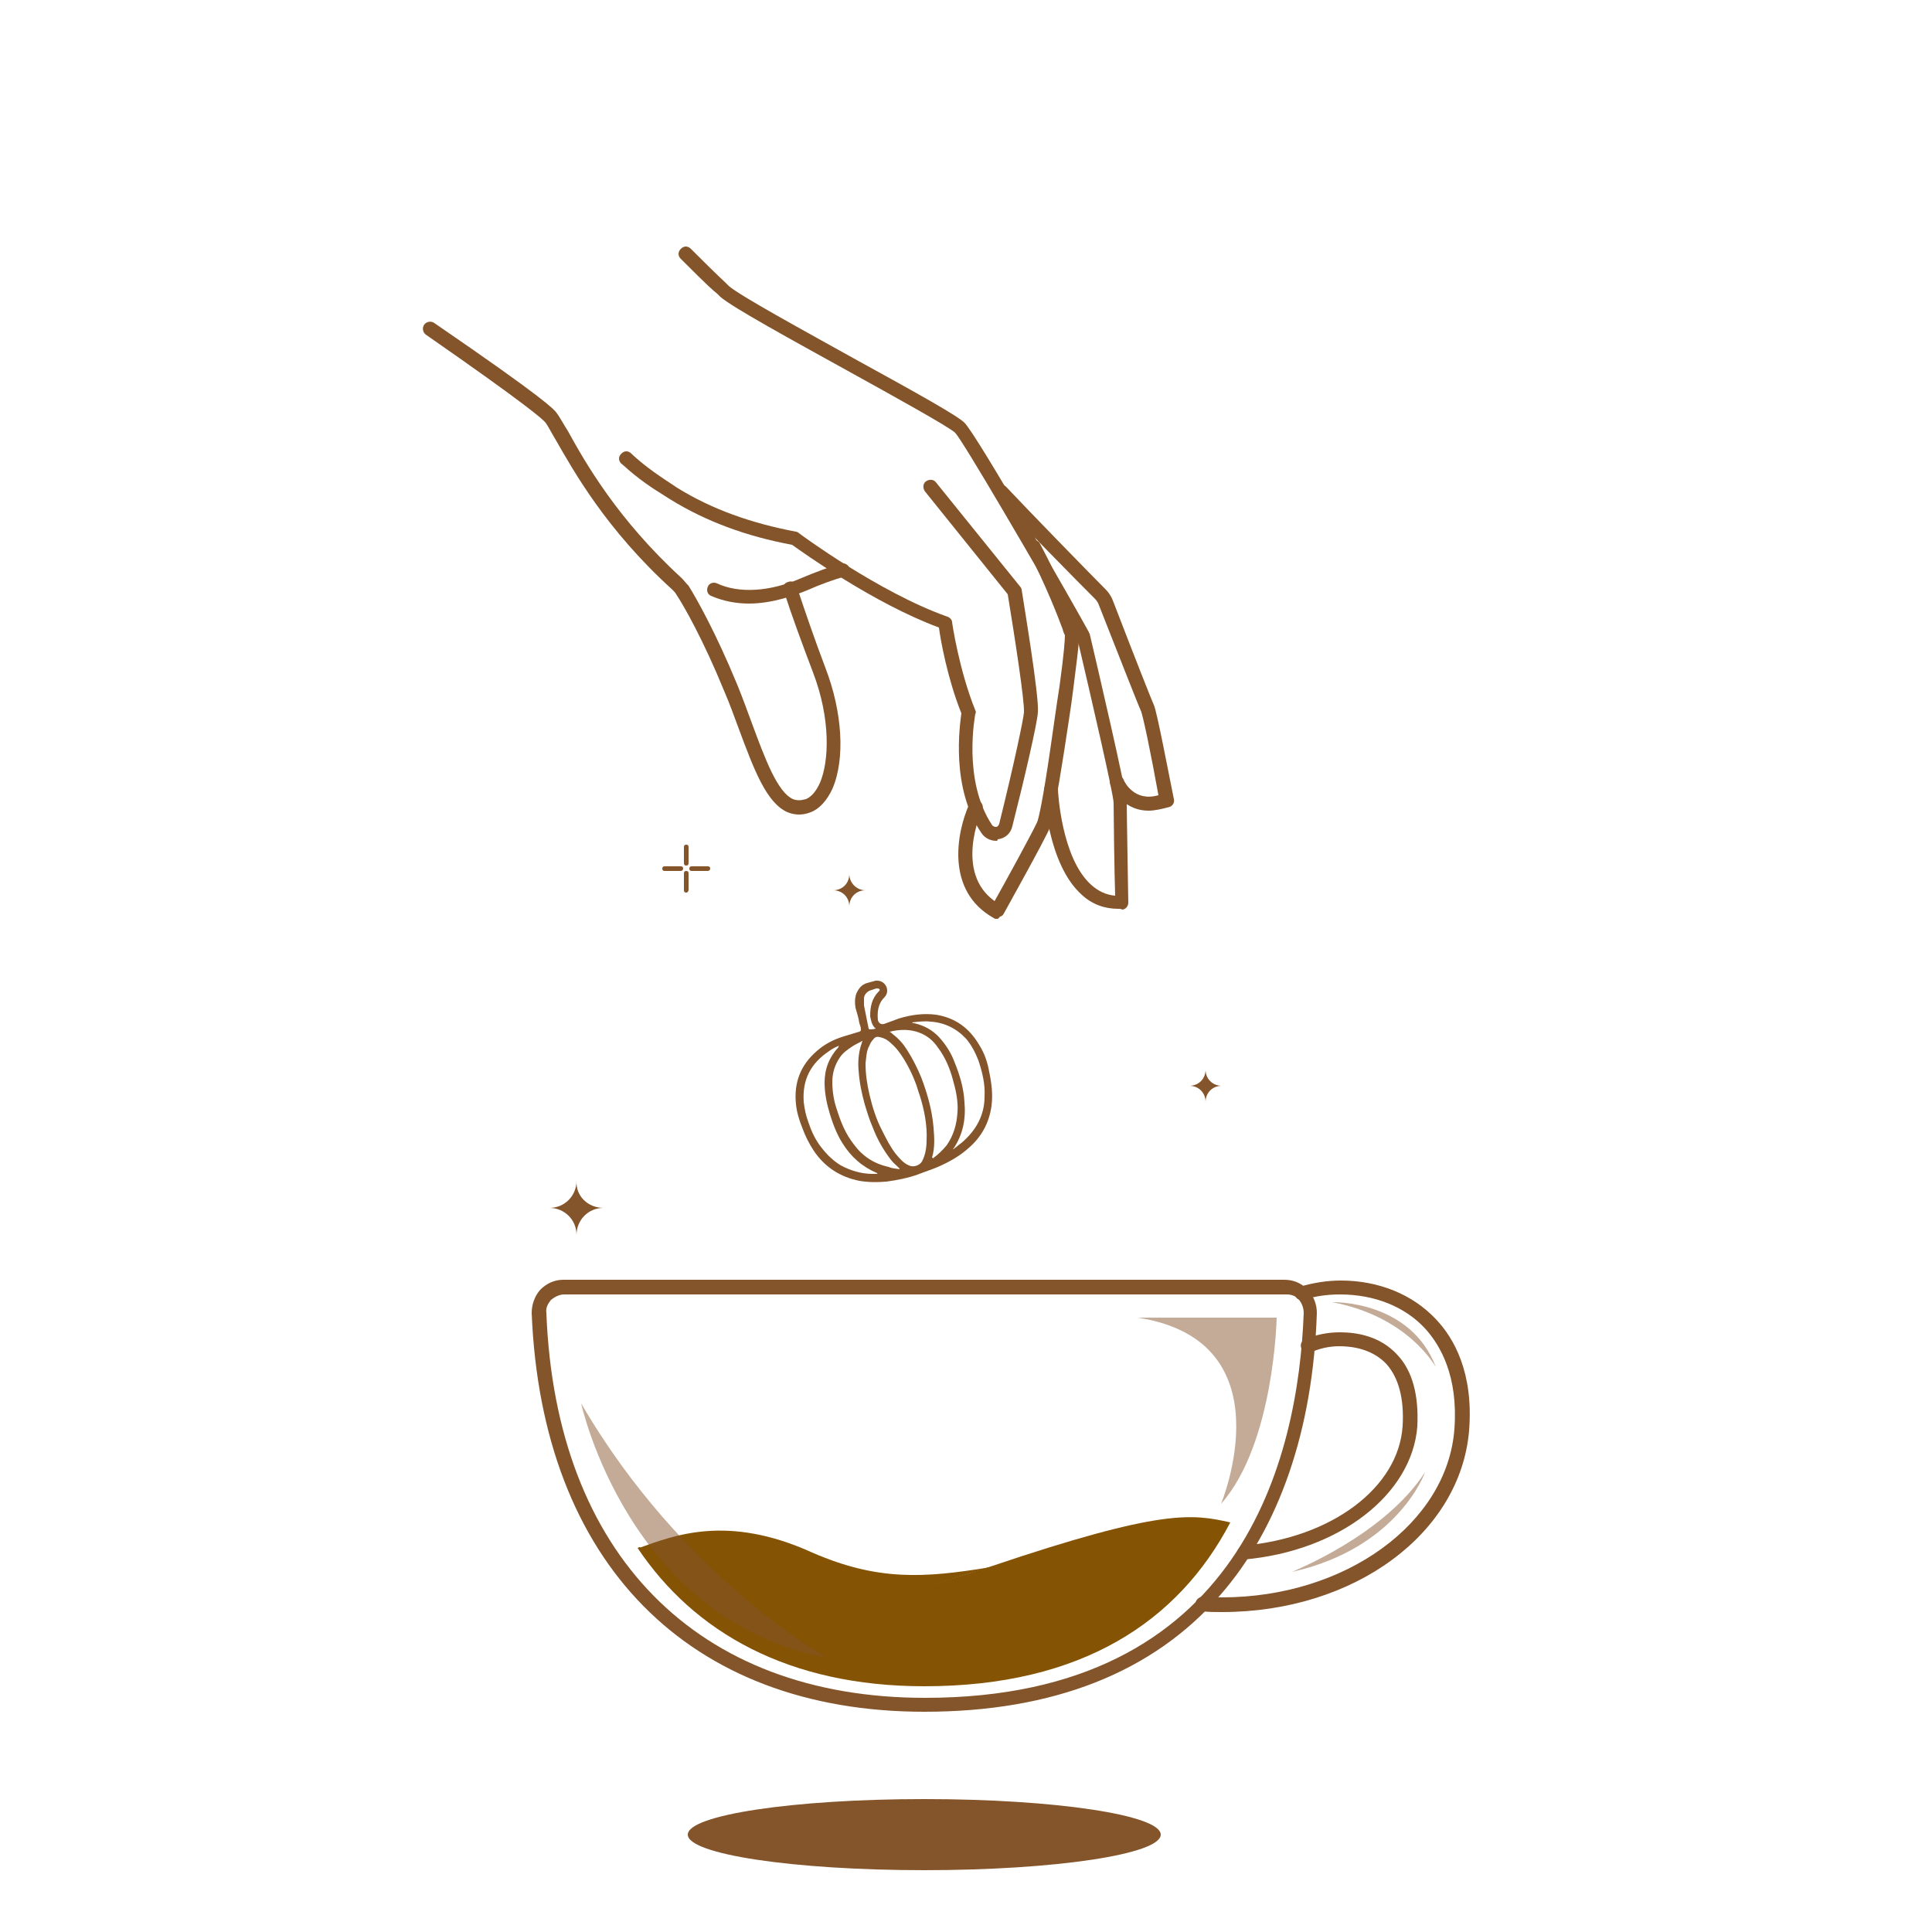 <svg xml:space="preserve" style="enable-background:new 0 0 250 250;" viewBox="0 0 250 250" y="0px" x="0px" xmlns:xlink="http://www.w3.org/1999/xlink" xmlns="http://www.w3.org/2000/svg" id="Layer_1" version="1.1">
<style type="text/css">
	.st0{display:none;}
	.st1{display:inline;}
	.st2{fill:#84542A;}
	.st3{fill:#845304;}
	.st4{display:inline;opacity:0.5;}
	.st5{opacity:0.49;}
</style>
<g class="st0">
	<g class="st1">
		<path d="M185,150.8c-1.7,0-3.1,1.4-3.1,3.1c0-1.7-1.4-3.1-3.1-3.1c1.7,0,3.1-1.4,3.1-3.1
			C181.9,149.4,183.3,150.8,185,150.8z" class="st2"></path>
	</g>
	<g class="st1">
		<path d="M211.4,164.7c-1,0-1.9,0.8-1.9,1.9c0-1-0.8-1.9-1.9-1.9c1,0,1.9-0.8,1.9-1.9
			C209.6,163.9,210.4,164.7,211.4,164.7z" class="st2"></path>
	</g>
	<g class="st1">
		<path d="M144.6,170.6c-1,0-1.9,0.8-1.9,1.9c0-1-0.8-1.9-1.9-1.9c1,0,1.9-0.8,1.9-1.9
			C142.8,169.8,143.6,170.6,144.6,170.6z" class="st2"></path>
	</g>
	<g class="st1">
		<path d="M178.7,207.4c-2.2,0.6-4.6,1.4-6.9,2.2c-18,6.2-30.2-2.2-33.1-4.4c4-1.4,10-3.9,19.8,0.5
			C166,209,171.3,208.7,178.7,207.4z" class="st3"></path>
	</g>
	<g class="st1">
		<path d="M206.1,202.3c-5.9,11.3-17,18.7-34.9,18.7c-15.5,0-26.3-6.1-32.7-15.8c0,0,0.1,0,0.1,0c0,0,0.1,0,0.1,0
			c2.8,2.3,15.1,10.7,33.1,4.4c2.4-0.8,4.7-1.5,6.9-2.2C198.4,200.7,201.8,201.4,206.1,202.3z" class="st3"></path>
	</g>
	<g class="st1">
		<path d="M171.2,223.9c-26.9,0-43.7-17-44.8-45.5c0-1,0.3-1.9,1-2.7c0.7-0.7,1.6-1.1,2.6-1.1h82.4c1,0,1.9,0.4,2.6,1.1
			c0.7,0.7,1.1,1.7,1,2.7c-0.2,6.5-1.2,12.5-3,17.7c-1.9,5.6-4.6,10.5-8.1,14.5C197.3,219.5,186,223.9,171.2,223.9z M130.1,176.2
			c-0.6,0-1.1,0.2-1.5,0.6c-0.4,0.4-0.6,0.9-0.6,1.5c1.1,27.5,17.2,44,43.2,44c15.6,0,41.8-5.7,43.2-44c0-0.6-0.2-1.1-0.6-1.5
			c-0.4-0.4-0.9-0.6-1.5-0.6H130.1z" class="st2"></path>
	</g>
	<g class="st1">
		<g>
			<path d="M207.7,206.5c-0.4,0-0.8-0.3-0.8-0.7c0-0.4,0.3-0.8,0.7-0.9c10-0.9,17.7-6.6,18.2-13.7
				c0.2-3.1-0.4-5.5-1.8-7c-1.5-1.7-3.8-2-5.4-2c-1.1,0-2.3,0.2-3.3,0.7c-0.4,0.2-0.9,0-1.1-0.4c-0.2-0.4,0-0.9,0.4-1.1
				c1.3-0.6,2.6-0.8,4-0.8c1.9,0,4.6,0.4,6.6,2.5c1.7,1.9,2.5,4.7,2.3,8.3C226.9,199.1,218.6,205.5,207.7,206.5
				C207.8,206.5,207.8,206.5,207.7,206.5z" class="st2"></path>
		</g>
		<g>
			<path d="M205.2,212.5c-0.8,0-1.5,0-2.2-0.1c-0.4,0-0.8-0.4-0.7-0.9c0-0.4,0.4-0.8,0.9-0.7c0.7,0,1.4,0.1,2.1,0.1
				c14.1,0,25.8-8.5,26.6-19.3c0.4-6-1.6-9.5-3.4-11.5c-2.3-2.5-5.8-3.9-9.7-3.9c-1.4,0-2.8,0.2-4.2,0.6c-0.4,0.1-0.9-0.1-1-0.5
				c-0.1-0.4,0.1-0.9,0.5-1c1.5-0.5,3.1-0.7,4.7-0.7c4.4,0,8.2,1.6,10.9,4.4c2,2.1,4.3,6.1,3.8,12.7
				C232.5,203.6,220.4,212.5,205.2,212.5z" class="st2"></path>
		</g>
	</g>
	<g class="st4">
		<g>
			<path d="M132.1,188.7c0,0,5.4,24.8,28.1,29.1C160.2,217.8,143.7,208.7,132.1,188.7z" class="st2"></path>
		</g>
		<g>
			<path d="M195.6,178.9h15.9c0,0-0.3,14.4-6.4,21.2C205.1,200.2,212.9,181.5,195.6,178.9z" class="st2"></path>
		</g>
		<g>
			<path d="M217.8,177.1c0,0,8.9-0.3,11.8,7.4C229.6,184.5,226.6,178.8,217.8,177.1z" class="st2"></path>
		</g>
		<g>
			<path d="M228.4,196.5c0,0-3,8.7-15.1,11.4C213.3,207.9,223.7,203.8,228.4,196.5z" class="st2"></path>
		</g>
	</g>
	<g class="st1">
		<ellipse ry="4" rx="27" cy="238" cx="171.3" class="st2"></ellipse>
	</g>
	<g class="st1">
		<g>
			<g>
				<path d="M118.1,76.2c-0.6,0-1.2-0.1-1.8-0.2c-5.3-1.2-8.6-7.4-9-8.1c-0.1-0.3-0.3-0.5-0.4-0.8
					c-1.6-3.2-4-8-16.2-12.1c-7.2-2.5-11-6.8-12.9-10c-2-3.5-2.4-6.4-2.4-6.5c0-0.4,0.3-0.8,0.7-0.9c0.4,0,0.8,0.3,0.9,0.7
					c0,0,0.3,2.7,2.2,6c2.5,4.3,6.6,7.4,12,9.2c12.8,4.3,15.4,9.5,17.1,13c0.1,0.3,0.3,0.5,0.4,0.8c0.3,0.6,3.4,6.2,7.9,7.3
					c2,0.5,3.9,0,5.9-1.4c0.1,0,0.1-0.1,0.1-0.2c0,0,0-0.1,0-0.2c-1.5-2.1-4.3-6-5-7.7c-0.1-0.3-0.3-0.7-0.4-1
					c-0.9-2.3-2.1-5.5-5.5-8.8c-4.3-4.2-5.1-9.6-5.1-9.8c-0.1-0.4,0.2-0.8,0.7-0.9c0.4-0.1,0.9,0.2,0.9,0.7c0,0.1,0.8,5.1,4.7,8.9
					c3.7,3.6,5,7.1,5.9,9.4c0.1,0.4,0.3,0.7,0.4,1c0.5,1.1,2.3,3.9,4.8,7.4c0.3,0.4,0.4,0.9,0.3,1.4c-0.1,0.5-0.3,0.9-0.7,1.2
					C121.7,75.6,119.9,76.2,118.1,76.2z" class="st2"></path>
			</g>
			<g>
				<path d="M102.5,78.9c-4.5,0-10.4-12.2-10.8-14c-0.5-2.1-0.9-10.2-1-10.5c0-0.4,0.3-0.8,0.8-0.8
					c0.5,0,0.8,0.3,0.8,0.8c0,0.1,0.4,8.2,0.9,10.2c0.6,2.3,6.6,13,9.3,12.7c2.6-0.2,6-5,7-6.7c0.2-0.4,0.7-0.5,1.1-0.3
					c0.4,0.2,0.5,0.7,0.3,1.1c-0.4,0.7-4.4,7.2-8.3,7.5C102.6,78.9,102.5,78.9,102.5,78.9z" class="st2"></path>
			</g>
			<g>
				<path d="M105.2,72.1c0,0-0.1,0-0.1,0c-0.4-0.1-0.7-0.5-0.7-0.9c0,0,0.3-2.1-0.3-3.5c-0.9-2-3.2-5.1-4.1-5.2
					c-0.4-0.1-0.7-0.4-0.7-0.8c0-1-0.1-2.7-0.5-3.3c-0.3-0.4-0.2-0.9,0.2-1.1c0.4-0.3,0.9-0.2,1.1,0.2c0.7,0.9,0.8,2.7,0.8,3.7
					c2,1,4.2,4.8,4.7,5.9c0.8,1.8,0.4,4.3,0.4,4.4C105.9,71.8,105.6,72.1,105.2,72.1z" class="st2"></path>
			</g>
			<g>
				<path d="M90,75.3c-1.1,0-2.1-0.5-3-1.5c-3-3.3-4.3-11.5-3.9-14.6c0.5-4.3,2.4-7.2,4.5-7.2c0,0,0,0,0,0
					c0.4,0,0.8,0.4,0.8,0.8c0,0.4-0.4,0.8-0.8,0.8c0,0,0,0,0,0c-1,0-2.5,2.2-2.9,5.8c-0.3,2.7,0.9,10.4,3.5,13.3
					c0.6,0.7,1.2,1,1.8,1c0,0,0,0,0,0c3.7,0,4.7-2.9,4.8-3c0.1-0.4,0.6-0.6,1-0.5c0.4,0.1,0.6,0.6,0.5,1
					C96.2,71.4,94.9,75.3,90,75.3C90,75.3,90,75.3,90,75.3z" class="st2"></path>
			</g>
			<g>
				<path d="M82.5,72.1c-0.4,0-0.7-0.1-1.2-0.2c-2-0.6-3.6-2-4.7-4c-1.9-3.6-1.7-8.5-0.8-11.4c0.6-1.9,3-4.8,5.4-5.2
					c0.9-0.1,2.2,0,3.3,1.5c1.2,1.8,0.7,4,0.3,5.9c-0.1,0.3-0.1,0.5-0.2,0.8c-0.1,0.4-0.5,0.7-0.9,0.6c-0.4-0.1-0.7-0.5-0.6-0.9
					c0-0.3,0.1-0.5,0.2-0.8c0.3-1.6,0.7-3.4-0.1-4.6c-0.5-0.7-1-1-1.7-0.9c-1.7,0.3-3.6,2.6-4.1,4.1c-0.9,2.7-1,7,0.7,10.2
					c0.9,1.7,2.1,2.7,3.7,3.2c0.6,0.2,1.2,0.1,1.6-0.2c0.5-0.3,0.9-1,1-1.8c0.1-0.4,0.5-0.8,0.9-0.7c0.4,0.1,0.8,0.5,0.7,0.9
					c-0.2,1.3-0.8,2.4-1.7,3C83.9,71.8,83.3,72.1,82.5,72.1z" class="st2"></path>
			</g>
			<g>
				<path d="M76.3,58.7c-0.1,0-0.2,0-0.3-0.1c-0.4-0.2-9.9-4.1-10.5-19c0-0.4,0.3-0.8,0.8-0.8c0.5,0,0.8,0.3,0.8,0.8
					c0.5,13.8,9.1,17.4,9.5,17.5c0.4,0.2,0.6,0.6,0.5,1C76.9,58.5,76.6,58.7,76.3,58.7z" class="st2"></path>
			</g>
			<g>
				<path d="M66.5,42.5c-0.2,0-0.3-0.1-0.5-0.2c-0.1-0.1-12.7-9.4-22.8-12.3c-0.4-0.1-0.7-0.6-0.6-1
					c0.1-0.4,0.6-0.7,1-0.6C54,31.4,66.4,40.6,67,41c0.4,0.3,0.4,0.8,0.2,1.1C67,42.3,66.7,42.5,66.5,42.5z" class="st2"></path>
			</g>
			<g>
				<path d="M122.8,72.4c-0.1,0-0.1,0-0.2,0c-0.4-0.1-0.7-0.6-0.6-1c0,0,0.8-3.1,0.7-5.6c-0.1-2.7-2.8-19.1-4.1-22
					c-1.2-2.7-12.6-12.2-23.4-17.5C84.4,21,71.5,9.5,71.3,9.3C71,9,71,8.5,71.3,8.2c0.3-0.3,0.8-0.4,1.1-0.1
					c0.1,0.1,12.9,11.5,23.5,16.7c11,5.4,22.7,15,24.2,18.3c1.5,3.3,4.1,20,4.2,22.6c0.1,2.9-0.7,6-0.7,6.2
					C123.4,72.2,123.1,72.4,122.8,72.4z" class="st2"></path>
			</g>
			<g>
				<path d="M120.4,75.8c-0.4,0-0.8-0.4-0.8-0.8c0-0.2,0.1-0.4,0.2-0.6c0.3-0.3,0.8-0.3,1.1,0c0.3,0.3,0.3,0.6,0.1,0.9
					C121,75.7,120.8,75.8,120.4,75.8z" class="st2"></path>
			</g>
			<g>
				<path d="M109.3,88C109.3,88,109.2,88,109.3,88c-1.1,0-2.5-0.8-3.4-2c-1.1-1.3-1.6-2.9-1.3-4.5
					c0.7-4.8,5.2-9.1,6.1-9.9l0.2-0.1c0.3-0.3,0.8-0.3,1.1,0.1c0.3,0.3,0.3,0.8-0.1,1.1l-0.2,0.2c-0.8,0.7-5,4.7-5.6,8.9
					c-0.2,1.5,0.4,2.6,1,3.2c0.7,0.9,1.6,1.3,2.1,1.4c0.3-0.2,2-1.3,8.2-8.9c0.3-0.3,0.8-0.4,1.1-0.1c0.3,0.3,0.4,0.8,0.1,1.1
					C111.1,87.6,109.9,88,109.3,88z" class="st2"></path>
			</g>
		</g>
		<g>
			<g>
				<path d="M112.8,127.7c-0.3,0-0.6-0.2-0.7-0.4c-0.2-0.4,0-0.9,0.4-1.1c3.9-2,7.2-5.1,9.7-9c0.9-1.4,1.6-2.8,2.2-4.3
					c4.7-11.4,2-24.5-7.1-34.3c-1.3-1.4-2.8-2.8-4.3-4c-0.4-0.3-0.8-0.6-1.2-0.9c-0.4-0.3-0.8-0.6-1.2-0.8c-1.8-1.2-3.8-2.2-5.8-3.1
					c-0.4-0.2-0.6-0.6-0.4-1.1c0.2-0.4,0.6-0.6,1.1-0.4c2.1,0.9,4.1,2,6,3.2c0.4,0.3,0.8,0.6,1.2,0.9c0.4,0.3,0.8,0.6,1.2,0.9
					c1.6,1.3,3.1,2.7,4.5,4.2c9.5,10.2,12.3,24,7.4,36c-0.7,1.6-1.4,3.1-2.4,4.6c-2.6,4.2-6.2,7.5-10.4,9.6
					C113.1,127.7,113,127.7,112.8,127.7z" class="st2"></path>
			</g>
			<g>
				<path d="M58.9,93.7c-0.2,0-0.4-0.1-0.6-0.3c-0.2-0.2-0.3-0.5-0.2-0.8c0.7-3.9,2.2-7.7,4.4-11.1
					c3.6-5.7,9.2-10.4,15.7-13.1c0.4-0.2,0.9,0,1.1,0.4c0.2,0.4,0,0.9-0.4,1.1c-6.2,2.6-11.5,7.1-14.9,12.5
					c-2.1,3.3-3.5,6.8-4.2,10.6c0,0.2-0.1,0.3-0.2,0.4C59.3,93.6,59.1,93.7,58.9,93.7z" class="st2"></path>
			</g>
			<g>
				<path d="M63.2,82.8c-0.2,0-0.4-0.1-0.6-0.2l-1.1-1.2c-2.6-2.7-2.8-6.8-0.6-9.8c2.4-3.2,7-7.6,14.8-10.3
					c0.4-0.1,0.9,0.1,1,0.5c0.1,0.4-0.1,0.9-0.5,1c-7.5,2.6-11.8,6.8-14.1,9.8c-1.8,2.4-1.6,5.6,0.4,7.7l1.1,1.2
					c0.3,0.3,0.3,0.8,0,1.1C63.6,82.7,63.4,82.8,63.2,82.8z" class="st2"></path>
			</g>
			<g>
				<path d="M126.8,119.3c-0.7,0-1.5-0.1-2.2-0.3l-1.9-0.6c-0.4-0.1-0.7-0.6-0.5-1c0.1-0.4,0.6-0.7,1-0.5l1.9,0.6
					c2.7,0.8,5.7-0.4,7-2.9c2.4-4.6,3-11,1.9-19.5c-1.2-9.7-5-17.1-12-23.1c-0.3-0.3-0.4-0.8-0.1-1.1c0.3-0.3,0.8-0.4,1.1-0.1
					c7.1,6.2,11.2,14.1,12.5,24.1c1.1,8.8,0.5,15.5-2.1,20.5C132.1,117.8,129.5,119.3,126.8,119.3z" class="st2"></path>
			</g>
			<g>
				<path d="M103.7,62c-0.1,0-0.1,0-0.2,0c-1.2-0.3-2.4-0.6-3.6-0.8c-0.4-0.1-0.7-0.5-0.6-0.9c0.1-0.4,0.5-0.7,0.9-0.6
					c1.3,0.2,2.5,0.5,3.8,0.9c0.4,0.1,0.7,0.6,0.6,1C104.4,61.7,104.1,62,103.7,62z" class="st2"></path>
			</g>
			<g>
				<path d="M113.7,131.3c-0.3,0-0.6-0.2-0.7-0.5c-0.2-0.4,0-0.9,0.4-1.1c9.1-4.1,12.8-11.4,12.9-11.7l0.7,0.4l0.7,0.4
					c-0.1,0.3-4.1,8.1-13.7,12.4C113.9,131.3,113.8,131.3,113.7,131.3z" class="st2"></path>
			</g>
			<g>
				<path d="M54.5,94.8c0,0-0.1,0-0.1,0c-0.4-0.1-0.7-0.5-0.7-0.9c1.3-7.5,5.1-14,6.2-15.8c0.2-0.4,0.7-0.5,1.1-0.3
					c0.4,0.2,0.5,0.7,0.3,1.1c-1.1,1.7-4.7,8-6,15.2C55.2,94.5,54.8,94.8,54.5,94.8z" class="st2"></path>
			</g>
			<g>
				<path d="M112.6,127.6c-1,0-3.2-0.8-8.8-3.9c-5.2-2.9-12-7-19.1-11.6c-7.1-4.6-13.6-9.1-18.3-12.7
					c-8-6-7.5-6.7-7.1-7.4c0.1-0.1,0.1-0.2,0.2-0.2c0.5-0.3,11.8-8,30.3,1.8c0.4,0.2,0.5,0.7,0.3,1.1S89.4,95.2,89,95
					c-15.3-8.2-25.6-3.6-28.1-2.2c1.6,1.9,10.3,8.7,24.6,18c14.4,9.4,24.2,14.6,26.5,15.2c0.4-2.5,1.2-13.8-15.3-26
					c-0.4-0.3-0.4-0.8-0.2-1.1c0.3-0.4,0.8-0.4,1.1-0.2c19.6,14.5,16,27.7,15.8,28.3c0,0.1-0.1,0.1-0.1,0.2
					C113.3,127.4,113.1,127.6,112.6,127.6z M112.7,126.7L112.7,126.7L112.7,126.7z" class="st2"></path>
			</g>
			<g>
				<path d="M111.3,130.8c-2.3,0-15.5-7.3-28.4-15.6c-14.4-9.3-24.8-17.9-25.5-19.3c-0.5-1.2-0.4-2-0.1-2.5
					c0.7-1.3,2.3-1.6,2.5-1.7c0.4-0.1,0.9,0.2,0.9,0.6c0.1,0.4-0.2,0.9-0.6,0.9c-0.3,0.1-1.1,0.3-1.3,0.8c-0.1,0.1-0.2,0.4,0.1,1.1
					c0.6,1,10.2,9.1,24.9,18.7c14.4,9.3,25.8,15.2,27.4,15.4c0.7-0.1,1.2-0.4,1.3-0.7c0.2-0.4-0.2-1-0.4-1.3
					c-0.3-0.4-0.2-0.9,0.2-1.1s0.9-0.2,1.1,0.1c0.1,0.1,1.1,1.5,0.6,2.8c-0.3,0.9-1.2,1.5-2.6,1.7
					C111.4,130.8,111.3,130.8,111.3,130.8z" class="st2"></path>
			</g>
			<g>
				<path d="M95.4,100.8c-1.1,0-2.5-0.4-3.8-1.2c-2.7-1.6-4-4-3-5.6c0.2-0.3,0.4-0.5,0.6-0.7c0.4-0.3,0.9-0.2,1.1,0.2
					c0.3,0.4,0.2,0.9-0.2,1.1c-0.1,0-0.1,0.1-0.2,0.2c-0.3,0.6,0.4,2.2,2.5,3.4c2,1.2,3.8,1.1,4.2,0.5c0.1-0.4,0.6-0.7,1-0.5
					c0.4,0.1,0.7,0.6,0.5,1c0,0.1-0.1,0.2-0.2,0.3C97.5,100.4,96.6,100.8,95.4,100.8z" class="st2"></path>
			</g>
			<g>
				<path d="M98.9,100c-1.7,0-3.8-0.6-5.9-1.8c-1.8-1.1-3.4-2.5-4.3-4c-1-1.6-1.2-3.2-0.5-4.4c0.7-1.2,2.1-1.8,4.1-1.7
					c1.7,0.1,3.7,0.7,5.6,1.8c1.8,1.1,3.4,2.5,4.3,4c1,1.6,1.2,3.2,0.5,4.4C102,99.4,100.6,100,98.9,100z M92.1,89.7
					c-1.2,0-2,0.3-2.4,0.9c-0.4,0.6-0.2,1.6,0.5,2.7c0.8,1.3,2.1,2.5,3.7,3.4c3.4,2,6.7,1.9,7.4,0.6l0,0c0.4-0.6,0.2-1.6-0.5-2.7
					c-0.8-1.3-2.1-2.5-3.7-3.4c-1.6-1-3.3-1.5-4.8-1.6C92.2,89.7,92.2,89.7,92.1,89.7z" class="st2"></path>
			</g>
			<g>
				<path d="M98.4,181.5c-0.5,0-1-0.1-1.5-0.2c-8.9-3-41-15.4-79.5-46.9c-1.8-1.5-2.2-4.1-0.9-6.1
					c9.3-14.3,19.2-24.8,29.3-31c7.6-4.7,12.5-5.2,13.1-5.2c0.2,0,0.3,0,0.5,0.1c0.4,0.2,0.5,0.7,0.3,1.1c-0.1,0.3-0.4,0.4-0.7,0.4
					c0,0,0,0,0,0c-1.4,0.1-19.6,2.5-41,35.5c-0.8,1.3-0.6,3,0.6,3.9c38.3,31.3,70.1,43.6,79,46.6c1.4,0.5,2.9-0.1,3.6-1.4
					c1.2-2.2,2.4-4.4,3.4-6.6c0.2-0.4,0.7-0.6,1.1-0.4c0.4,0.2,0.6,0.7,0.4,1.1c-1,2.2-2.2,4.4-3.5,6.7
					C101.6,180.6,100,181.5,98.4,181.5z" class="st2"></path>
			</g>
			<g>
				<path d="M112.7,150.9c-0.1,0-0.3,0-0.4-0.1l0,0c-0.3-0.2-0.4-0.5-0.4-0.9c1.9-9.5,1.5-16.2,1-19.3
					c-0.2-1.2-0.4-1.9-0.4-2c-0.1-0.4,0.1-0.9,0.6-1c0.4-0.1,0.9,0.1,1,0.5c0.1,0.2,0.2,0.9,0.4,2.2c0.5,3.3,1,10.1-1,19.8
					c0,0.1,0,0.2-0.1,0.3C113.2,150.8,113,150.9,112.7,150.9z" class="st2"></path>
			</g>
		</g>
		<g>
			<path d="M110.4,173.7c-1.8,0-3.6-0.2-5.5-0.8c-0.3-0.1-0.5-0.3-0.6-0.6c0-0.1-2.9-14.1,7.9-22.8
				c0.2-0.2,0.6-0.2,0.9-0.1c0,0,4.9,1.9,15.7-8.6c5.7-5.6,11.8-6.6,15.9-6.4c4.8,0.2,9.3,2.1,11.8,5c0.3,0.3,0.3,0.8-0.1,1.1
				c-0.3,0.3-0.8,0.3-1.1-0.1c-2.2-2.5-6.3-4.2-10.6-4.4c-3.8-0.2-9.4,0.7-14.7,5.9c-9.9,9.7-15.4,9.5-17,9.1
				c-8.5,7.2-7.4,18-7,20.4c13.8,3.6,23.4-10.2,28.6-17.6c1-1.4,1.8-2.6,2.5-3.5c5.6-6.9,12.1-4.9,12.4-4.9c0.4,0.1,0.7,0.6,0.5,1
				c-0.1,0.4-0.6,0.7-1,0.5c-0.2-0.1-5.8-1.7-10.6,4.3c-0.7,0.8-1.5,2-2.5,3.4C131,161.6,122.6,173.7,110.4,173.7z" class="st2"></path>
		</g>
		<g>
			<path d="M149.3,147.1c-0.3,0-0.6-0.1-0.8-0.3c-0.8-0.8,0.2-2.5,2.8-5c0.9-0.9,1.9-1.6,2.7-2.2
				c0.5-0.3,1.7-1.1,2.5-0.3c0.8,0.8-0.2,2.5-2.8,5C151.7,146.2,150.2,147.1,149.3,147.1z M154.1,141.6c-0.5,0.4-1,0.8-1.6,1.4
				c-0.6,0.6-1.1,1.1-1.5,1.5c0.5-0.4,1-0.8,1.6-1.4C153.2,142.5,153.7,142,154.1,141.6z" class="st2"></path>
		</g>
	</g>
	<g class="st4">
		<path d="M69,163.1c-32-16.2-48.1-32.5-48.1-32.5s8.2-16.7,20.3-25C41.2,105.5,30.4,135.8,69,163.1z" class="st2"></path>
	</g>
	<g class="st4">
		<path d="M98.6,103.7c0,0,9.5,8.2,10.4,18.1c0,0-6.1-3.3-9.3-5.4C99.8,116.4,104.8,115.1,98.6,103.7z" class="st2"></path>
	</g>
	<g class="st4">
		<path d="M128.9,159.1c-9.7,12.1-21.1,11.1-21.1,11.1c-0.8-3.5,0-6.8,0-6.8s3.4,3.8,10.7,0.9
			C125.8,161.5,128.9,159.1,128.9,159.1z" class="st2"></path>
	</g>
	<g class="st4">
		<path d="M110.7,132.7c-11.4-1.8-32.2-17.2-32.2-17.2s12.4,17.7,32.2,22C110.7,137.5,111.1,134.3,110.7,132.7" class="st2"></path>
	</g>
	<g class="st1">
		<path d="M163.8,171.1c-0.4,0-0.8-0.3-0.8-0.7c-1-12-10.2-21.4-10.3-21.5c-0.3-0.3-0.3-0.8,0-1.1
			c0.3-0.3,0.8-0.3,1.1,0c0.4,0.4,9.7,9.8,10.7,22.5C164.7,170.6,164.3,171,163.8,171.1C163.9,171.1,163.8,171.1,163.8,171.1z" class="st2"></path>
	</g>
	<g class="st1">
		<path d="M170,161.7c-0.3,0-0.6-0.2-0.8-0.5c-3.7-10-12.1-15.7-12.2-15.8c-0.4-0.2-0.5-0.7-0.2-1.1
			c0.2-0.4,0.7-0.5,1.1-0.2c0.4,0.2,8.9,6,12.8,16.5c0.2,0.4-0.1,0.9-0.5,1C170.2,161.7,170.1,161.7,170,161.7z" class="st2"></path>
	</g>
</g>
<g>
	<g>
		<path d="M128.1,202.8c-2.5,0.7-5.2,1.6-7.9,2.5c-20.4,7.1-34.2-2.4-37.5-5c4.5-1.6,11.4-4.4,22.4,0.6
			C113.6,204.6,119.6,204.2,128.1,202.8z" class="st3"></path>
	</g>
	<g>
		<path d="M159.2,197c-6.7,12.8-19.2,21.2-39.6,21.2c-17.6,0-29.8-7-37.1-17.9c0,0,0.1,0,0.2-0.1c0,0,0.1,0,0.1,0
			c3.2,2.6,17.1,12.1,37.5,5c2.7-0.9,5.4-1.7,7.9-2.5C150.4,195.2,154.3,195.9,159.2,197z" class="st3"></path>
	</g>
	<g>
		<path d="M119.6,221.5c-30.5,0-49.5-19.3-50.8-51.6c0-1.1,0.4-2.2,1.1-3c0.8-0.8,1.8-1.3,3-1.3h93.3
			c1.1,0,2.2,0.4,3,1.3c0.8,0.8,1.2,1.9,1.2,3c-0.5,15.2-4.9,27.8-12.5,36.5C149.2,216.4,136.3,221.5,119.6,221.5z M73,167.5
			c-0.6,0-1.2,0.3-1.7,0.7c-0.4,0.5-0.7,1-0.6,1.7c1.2,31.2,19.5,49.8,49,49.8c41.1,0,48.3-31.2,49-49.8c0-0.6-0.2-1.2-0.6-1.7
			c-0.4-0.5-1-0.7-1.6-0.7H73z" class="st2"></path>
	</g>
	<g>
		<g>
			<path d="M161,201.8c-0.5,0-0.9-0.4-0.9-0.8c0-0.5,0.3-0.9,0.8-1c11.4-1,20.1-7.5,20.6-15.5c0.2-3.5-0.5-6.2-2.1-8
				c-1.8-1.9-4.3-2.3-6.1-2.3c-1.3,0-2.6,0.3-3.7,0.8c-0.5,0.2-1,0-1.2-0.5c-0.2-0.5,0-1,0.5-1.2c1.4-0.6,2.9-0.9,4.5-0.9
				c2.2,0,5.2,0.5,7.4,2.9c2,2.1,2.8,5.3,2.6,9.3C182.7,193.4,173.3,200.7,161,201.8C161,201.7,161,201.8,161,201.8z" class="st2"></path>
		</g>
		<g>
			<path d="M158.1,208.6c-0.9,0-1.7,0-2.5-0.1c-0.5,0-0.9-0.5-0.9-1c0-0.5,0.5-0.9,1-0.9c0.8,0.1,1.5,0.1,2.4,0.1
				c16,0,29.2-9.6,30.1-21.8c0.5-6.8-1.8-10.8-3.8-13c-2.6-2.8-6.5-4.4-11-4.4c-1.6,0-3.2,0.2-4.7,0.7c-0.5,0.1-1-0.1-1.1-0.6
				c-0.1-0.5,0.1-1,0.6-1.1c1.7-0.5,3.5-0.8,5.3-0.8c4.9,0,9.3,1.8,12.3,5c2.3,2.4,4.9,6.9,4.3,14.4
				C189,198.4,175.3,208.6,158.1,208.6z" class="st2"></path>
		</g>
	</g>
	<g class="st5">
		<g>
			<path d="M75.2,181.6c0,0,6.1,28.1,31.8,32.9C107.1,214.5,88.4,204.3,75.2,181.6z" class="st2"></path>
		</g>
		<g>
			<path d="M147.2,170.5h18c0,0-0.3,16.3-7.2,24.1C158,194.6,166.8,173.5,147.2,170.5z" class="st2"></path>
		</g>
		<g>
			<path d="M172.4,168.5c0,0,10.1-0.3,13.4,8.4C185.7,176.8,182.3,170.4,172.4,168.5z" class="st2"></path>
		</g>
		<g>
			<path d="M184.4,190.5c0,0-3.4,9.8-17.2,12.9C167.3,203.3,179.1,198.7,184.4,190.5z" class="st2"></path>
		</g>
	</g>
	<g>
		<ellipse ry="4.6" rx="30.6" cy="237.4" cx="119.6" class="st2"></ellipse>
	</g>
	<g>
		<g>
			<g>
				<path d="M103.4,105.4c-0.5,0-1-0.1-1.5-0.3c-2.7-1.2-4.3-5.4-6.3-10.8c-0.6-1.6-1.2-3.3-1.9-4.9
					c-2.7-6.6-5.2-11-6.2-12.5c-0.1-0.2-0.3-0.4-0.5-0.6c-8.6-7.8-12.8-15.4-15.1-19.4c-0.6-1-1-1.8-1.3-2.2
					c-0.3-0.4-2.4-2.3-15.5-11.4c-0.4-0.3-0.5-0.9-0.2-1.3c0.3-0.4,0.9-0.5,1.3-0.2C70.8,51.8,71.7,53,72,53.4
					c0.4,0.5,0.8,1.3,1.5,2.4c2.2,4,6.4,11.4,14.7,19c0.3,0.3,0.6,0.7,0.9,1c1,1.6,3.5,6,6.3,12.8c0.7,1.7,1.3,3.4,1.9,5
					c1.7,4.6,3.3,8.9,5.3,9.8c0.5,0.2,1,0.2,1.7,0c0.7-0.3,1.3-1,1.8-2.1c1.2-2.8,1.4-8.3-0.9-14.3c-1.4-3.7-2.7-7.2-3.8-10.6
					c-0.2-0.5,0.1-1,0.6-1.1c0.5-0.2,1,0.1,1.1,0.6c1.1,3.3,2.3,6.8,3.7,10.5c2.2,5.7,2.6,11.8,0.9,15.7c-0.7,1.5-1.7,2.6-2.8,3
					C104.4,105.3,103.9,105.4,103.4,105.4z" class="st2"></path>
			</g>
			<g>
				<path d="M96.9,78.1c-1.6,0-3.3-0.3-4.9-1c-0.5-0.2-0.6-0.8-0.4-1.2c0.2-0.5,0.8-0.6,1.2-0.4
					c2.8,1.3,6.8,1.1,10.9-0.7c1.9-0.8,3.6-1.4,5.1-1.9c0.5-0.1,1,0.2,1.1,0.6c0.1,0.5-0.2,1-0.6,1.1c-1.4,0.4-3.1,1-4.9,1.8
					C102.9,77,100,78.1,96.9,78.1z" class="st2"></path>
			</g>
			<g>
				<path d="M128.9,108.8c-0.8,0-1.5-0.4-1.9-1c-4-5.9-2.8-13.9-2.6-15.5c-1.8-4.5-2.7-9.5-2.9-11.1
					c-8.4-3.1-17.6-9.7-19-10.7c-5.9-1.1-11.1-3-15.8-5.9l-2.2-1.4c-2.7-1.8-4-3.2-4.1-3.2c-0.4-0.4-0.4-0.9,0-1.3
					c0.4-0.4,0.9-0.4,1.3,0c0,0,1.3,1.3,3.8,3l2.1,1.4c4.5,2.8,9.6,4.6,15.4,5.7c0.1,0,0.3,0.1,0.4,0.2c0.1,0.1,10.4,7.7,19.2,10.8
					c0.3,0.1,0.6,0.4,0.6,0.7c0,0.1,0.9,6.2,3,11.4c0.1,0.2,0.1,0.3,0,0.5c0,0.1-1.7,8.6,2.2,14.4c0.2,0.2,0.4,0.2,0.5,0.2
					c0.1,0,0.3-0.1,0.4-0.4c2-8.1,3.1-13.4,3.2-14.4c0.1-1.4-1.2-9.8-2.1-15.3l-10.7-13.3c-0.3-0.4-0.3-1,0.1-1.3
					c0.4-0.3,1-0.3,1.3,0.1l10.9,13.5c0.1,0.1,0.2,0.3,0.2,0.4c0.2,1.4,2.3,13.8,2.1,15.9c-0.1,1.5-1.8,8.8-3.3,14.7
					c-0.2,0.9-0.9,1.6-1.9,1.7C129.1,108.8,129,108.8,128.9,108.8z" class="st2"></path>
			</g>
			<g>
				<path d="M129,118.9c-0.2,0-0.3,0-0.4-0.1c-6.3-3.5-4.8-11.1-3.2-14.7c0.2-0.5,0.8-0.7,1.2-0.5
					c0.5,0.2,0.7,0.8,0.5,1.2c-0.2,0.3-3.6,8.1,1.6,11.8c1.3-2.3,4.8-8.7,5.5-10.2c0.2-0.4,0.8-3.2,1.7-9.4c0.4-2.7,0.8-5.7,1.2-8.2
					c0.6-4.3,0.7-6.1,0.7-6.6c-0.1-0.2-0.2-0.4-0.3-0.8c-0.6-1.6-2-5.3-4.5-10.2c-0.2-0.4-0.1-1,0.4-1.2c0.4-0.2,1-0.1,1.2,0.4
					c2.6,4.9,4,8.7,4.6,10.4c0.1,0.4,0.2,0.7,0.3,0.8c0.2,0.3,0.3,0.5-0.6,7.4c-0.3,2.5-0.8,5.5-1.2,8.2c-0.9,5.7-1.5,9-1.8,9.8
					c-0.8,1.9-5.8,10.8-6,11.2c-0.1,0.2-0.3,0.4-0.5,0.4C129.2,118.9,129.1,118.9,129,118.9z" class="st2"></path>
			</g>
			<g>
				<path d="M144.7,117.6c-1.8,0-3.4-0.6-4.7-1.8c-4.5-4-4.9-13.2-4.9-13.6c0-0.5,0.4-0.9,0.9-0.9
					c0.5,0,0.9,0.4,0.9,0.9c0,0.1,0.4,8.8,4.3,12.3c0.9,0.8,1.9,1.3,3.1,1.4c-0.1-2.8-0.2-10.8-0.2-12c0-1.1-2.9-13.6-4.7-21.3
					c-5.8-10.1-14.7-25.4-15.8-26.6c-0.7-0.7-7.9-4.7-13.7-7.9c-7.4-4.1-15.1-8.3-16.7-9.7L92.8,38c-0.6-0.5-0.8-0.6-4.7-4.5
					c-0.4-0.4-0.4-0.9,0-1.3c0.4-0.4,0.9-0.4,1.3,0c3.8,3.8,4,3.9,4.5,4.4l0.4,0.4c1.5,1.3,9.4,5.6,16.4,9.5
					c8.2,4.5,13.2,7.3,14.1,8.2c1.7,1.7,14.7,24.5,16.1,27.1c0,0.1,0.1,0.2,0.1,0.2c0.8,3.4,4.8,20.5,4.8,21.9
					c0,1.4,0.2,12.8,0.2,12.9c0,0.5-0.4,0.9-0.8,0.9C145.1,117.6,144.9,117.6,144.7,117.6z" class="st2"></path>
			</g>
			<g>
				<g>
					<path d="M148.6,104.9c-2.7,0-4.3-2-4.9-3.3c-0.2-0.5,0-1,0.5-1.2c0.5-0.2,1,0,1.2,0.5c0.1,0.3,1.4,2.9,4.5,2
						c-0.9-5-2-10.4-2.3-11c-0.3-0.6-3.5-8.8-5.4-13.6c-0.1-0.3-0.3-0.6-0.5-0.8c-2.3-2.3-10-10.1-12.9-13.3c-0.3-0.4-0.3-1,0.1-1.3
						c0.4-0.3,0.9-0.3,1.3,0.1c3,3.2,11.2,11.6,12.9,13.3c0.4,0.4,0.7,0.9,0.9,1.4c3,7.8,5.1,13.1,5.3,13.5
						c0.4,0.8,1.9,8.8,2.6,12.2c0.1,0.4-0.1,0.8-0.5,1C150.3,104.7,149.4,104.9,148.6,104.9z" class="st2"></path>
				</g>
			</g>
		</g>
		<g>
			<path d="M78.1,156.3c-2,0-3.5,1.6-3.5,3.5c0-2-1.6-3.5-3.5-3.5c2,0,3.5-1.6,3.5-3.5
				C74.5,154.8,76.1,156.3,78.1,156.3z" class="st2"></path>
		</g>
		<g>
			<path d="M158.1,140.5c-1.2,0-2.1,0.9-2.1,2.1c0-1.2-0.9-2.1-2.1-2.1c1.2,0,2.1-0.9,2.1-2.1
				C156,139.6,156.9,140.5,158.1,140.5z" class="st2"></path>
		</g>
		<g>
			<path d="M112,115.2c-1.2,0-2.1,0.9-2.1,2.1c0-1.2-0.9-2.1-2.1-2.1c1.2,0,2.1-0.9,2.1-2.1
				C109.9,114.2,110.8,115.2,112,115.2z" class="st2"></path>
		</g>
		<g>
			<g>
				<path d="M91.6,112.7h-2.1c-0.2,0-0.3-0.1-0.3-0.3c0-0.2,0.1-0.3,0.3-0.3h2.1c0.2,0,0.3,0.1,0.3,0.3
					C91.9,112.5,91.8,112.7,91.6,112.7z" class="st2"></path>
			</g>
			<g>
				<path d="M88.1,112.7H86c-0.2,0-0.3-0.1-0.3-0.3c0-0.2,0.1-0.3,0.3-0.3h2.1c0.2,0,0.3,0.1,0.3,0.3
					C88.4,112.5,88.3,112.7,88.1,112.7z" class="st2"></path>
			</g>
			<g>
				<path d="M88.8,112c-0.2,0-0.3-0.1-0.3-0.3v-2.1c0-0.2,0.1-0.3,0.3-0.3s0.3,0.1,0.3,0.3v2.1
					C89.1,111.9,89,112,88.8,112z" class="st2"></path>
			</g>
			<g>
				<path d="M88.8,115.5c-0.2,0-0.3-0.1-0.3-0.3V113c0-0.2,0.1-0.3,0.3-0.3s0.3,0.1,0.3,0.3v2.1
					C89.1,115.3,89,115.5,88.8,115.5z" class="st2"></path>
			</g>
		</g>
		<path d="M118.7,152c-1.1,0.4-2.5,0.7-4,0.9c-1.2,0.1-2.3,0.1-3.5-0.1c-2.5-0.5-4.5-1.8-5.9-3.9
			c-0.6-0.9-1.1-1.9-1.5-3c-0.4-1-0.7-2-0.8-3c-0.3-2.8,0.6-5.1,2.7-6.9c1-0.9,2.2-1.5,3.5-1.9c0.7-0.2,1.3-0.4,2-0.6
			c0.2-0.1,0.2-0.1,0.2-0.3c0-0.3-0.1-0.5-0.2-0.8c-0.1-0.7-0.3-1.3-0.5-2c-0.1-0.6-0.1-1.2,0.1-1.8c0.3-0.7,0.7-1.2,1.4-1.4
			c0.4-0.1,0.7-0.2,1.1-0.3c0.8-0.1,1.5,0.5,1.5,1.3c0,0.3-0.1,0.6-0.4,0.9c-0.8,0.8-0.9,1.9-0.8,2.9c0.1,0.4,0.4,0.6,0.8,0.5
			c0.6-0.2,1.3-0.5,1.9-0.7c1.6-0.5,3.2-0.7,4.8-0.5c2.5,0.4,4.3,1.7,5.6,3.9c0.7,1.1,1.1,2.3,1.3,3.5c0.3,1.4,0.5,2.9,0.3,4.4
			c-0.3,2.2-1.3,4-2.9,5.4c-1.1,1-2.3,1.7-3.6,2.3C121,151.2,120,151.5,118.7,152z M119,141.7c-0.2-0.5-0.3-1-0.5-1.5
			c-0.4-1.1-0.9-2.1-1.5-3.1c-0.5-0.8-1-1.5-1.7-2.1c-0.4-0.4-0.9-0.7-1.5-0.8c-0.3-0.1-0.6,0-0.8,0.3c-0.2,0.2-0.4,0.5-0.5,0.8
			c-0.4,0.7-0.4,1.5-0.5,2.3c0,1.4,0.2,2.7,0.5,4c0.4,1.7,0.9,3.3,1.7,4.8c0.5,1,1,2,1.7,2.9c0.5,0.6,1,1.2,1.7,1.5
			c0.6,0.3,1.4,0,1.7-0.5c0.1-0.2,0.2-0.4,0.3-0.7c0.2-0.6,0.3-1.3,0.3-2C120,145.6,119.6,143.6,119,141.7z M120.7,149.9
			C120.8,149.9,120.8,149.8,120.7,149.9c0.7-0.5,1.3-1.1,1.8-1.7c0.9-1.3,1.3-2.7,1.4-4.3c0.1-1.4-0.2-2.8-0.6-4.2
			c-0.4-1.5-1-2.9-1.9-4.1c-0.6-0.9-1.4-1.6-2.5-2c-1.1-0.4-2.2-0.4-3.3-0.2c-0.1,0-0.3,0.1-0.5,0.1c0.2,0.1,0.3,0.2,0.4,0.3
			c0.8,0.6,1.4,1.3,1.9,2.1c0.7,1.1,1.3,2.3,1.8,3.5c0.8,2.1,1.4,4.2,1.6,6.5c0.1,1.3,0.2,2.6-0.2,3.9
			C120.7,149.8,120.7,149.8,120.7,149.9z M116.4,151.3C116.4,151.3,116.4,151.2,116.4,151.3c0-0.1-0.1-0.2-0.1-0.2
			c-0.3-0.3-0.7-0.6-1-1c-1-1.3-1.8-2.7-2.4-4.3c-0.4-0.9-0.7-1.9-1-2.9c-0.4-1.4-0.7-2.9-0.8-4.4c-0.1-1.1,0-2.2,0.3-3.2
			c0.1-0.2,0.1-0.4,0.2-0.6c-0.1,0-0.1,0-0.2,0.1c-0.4,0.2-0.8,0.4-1.1,0.6c-0.6,0.4-1.2,0.8-1.6,1.4c-0.7,1-1,2.1-1,3.2
			c0,1.2,0.2,2.5,0.6,3.6c0.5,1.6,1.1,3.1,2.2,4.5c1.1,1.5,2.6,2.5,4.5,2.9C115.4,151.2,115.9,151.2,116.4,151.3z M108.6,135.3
			C108.6,135.3,108.5,135.3,108.6,135.3c-0.5,0.2-0.9,0.4-1.3,0.7c-2.4,1.6-3.5,3.7-3.3,6.6c0.1,0.9,0.3,1.8,0.6,2.6
			c0.4,1.2,0.9,2.3,1.7,3.3c0.7,0.9,1.5,1.7,2.5,2.3c1.3,0.7,2.7,1.1,4.1,1.1c0.2,0,0.5,0,0.7,0c0,0,0,0,0,0c0,0-0.1,0-0.1-0.1
			c-1.9-0.8-3.4-2.1-4.5-3.9c-0.7-1.1-1.2-2.4-1.6-3.7c-0.4-1.3-0.7-2.7-0.7-4.1c0-1.8,0.6-3.3,1.8-4.6
			C108.5,135.4,108.5,135.4,108.6,135.3z M118,132.3C118.1,132.3,118.1,132.4,118,132.3c0.1,0.1,0.2,0.1,0.3,0.1
			c1.3,0.3,2.4,0.9,3.3,1.9c0.8,0.9,1.5,2,1.9,3.1c0.7,1.7,1.2,3.4,1.3,5.2c0.2,2.2-0.2,4.2-1.4,6c0,0-0.1,0.1-0.1,0.1
			c0.1,0,0.1,0,0.2-0.1c0.3-0.2,0.6-0.5,0.9-0.7c1.9-1.6,3-3.6,3-6c0.1-1.6-0.3-3.2-0.8-4.7c-0.4-1-0.9-2-1.6-2.8
			c-1.2-1.3-2.8-2.1-4.6-2.2C119.7,132.1,118.9,132.2,118,132.3z M113.3,133.1c0-0.1-0.1-0.1-0.1-0.1c-0.4-0.4-0.5-1-0.6-1.5
			c0-1.2,0.2-2.3,1.1-3.2c0.1-0.1,0.2-0.2,0.1-0.3c-0.1-0.1-0.2-0.1-0.3-0.1c0,0-0.1,0-0.1,0c-0.3,0.1-0.6,0.2-0.9,0.3
			c-0.4,0.2-0.7,0.6-0.7,1c0,0.3,0,0.6,0,0.9c0.2,1,0.4,2,0.6,3c0,0,0.1,0.1,0.1,0.1C112.7,133.2,113,133.2,113.3,133.1z" class="st2"></path>
	</g>
</g>
</svg>
